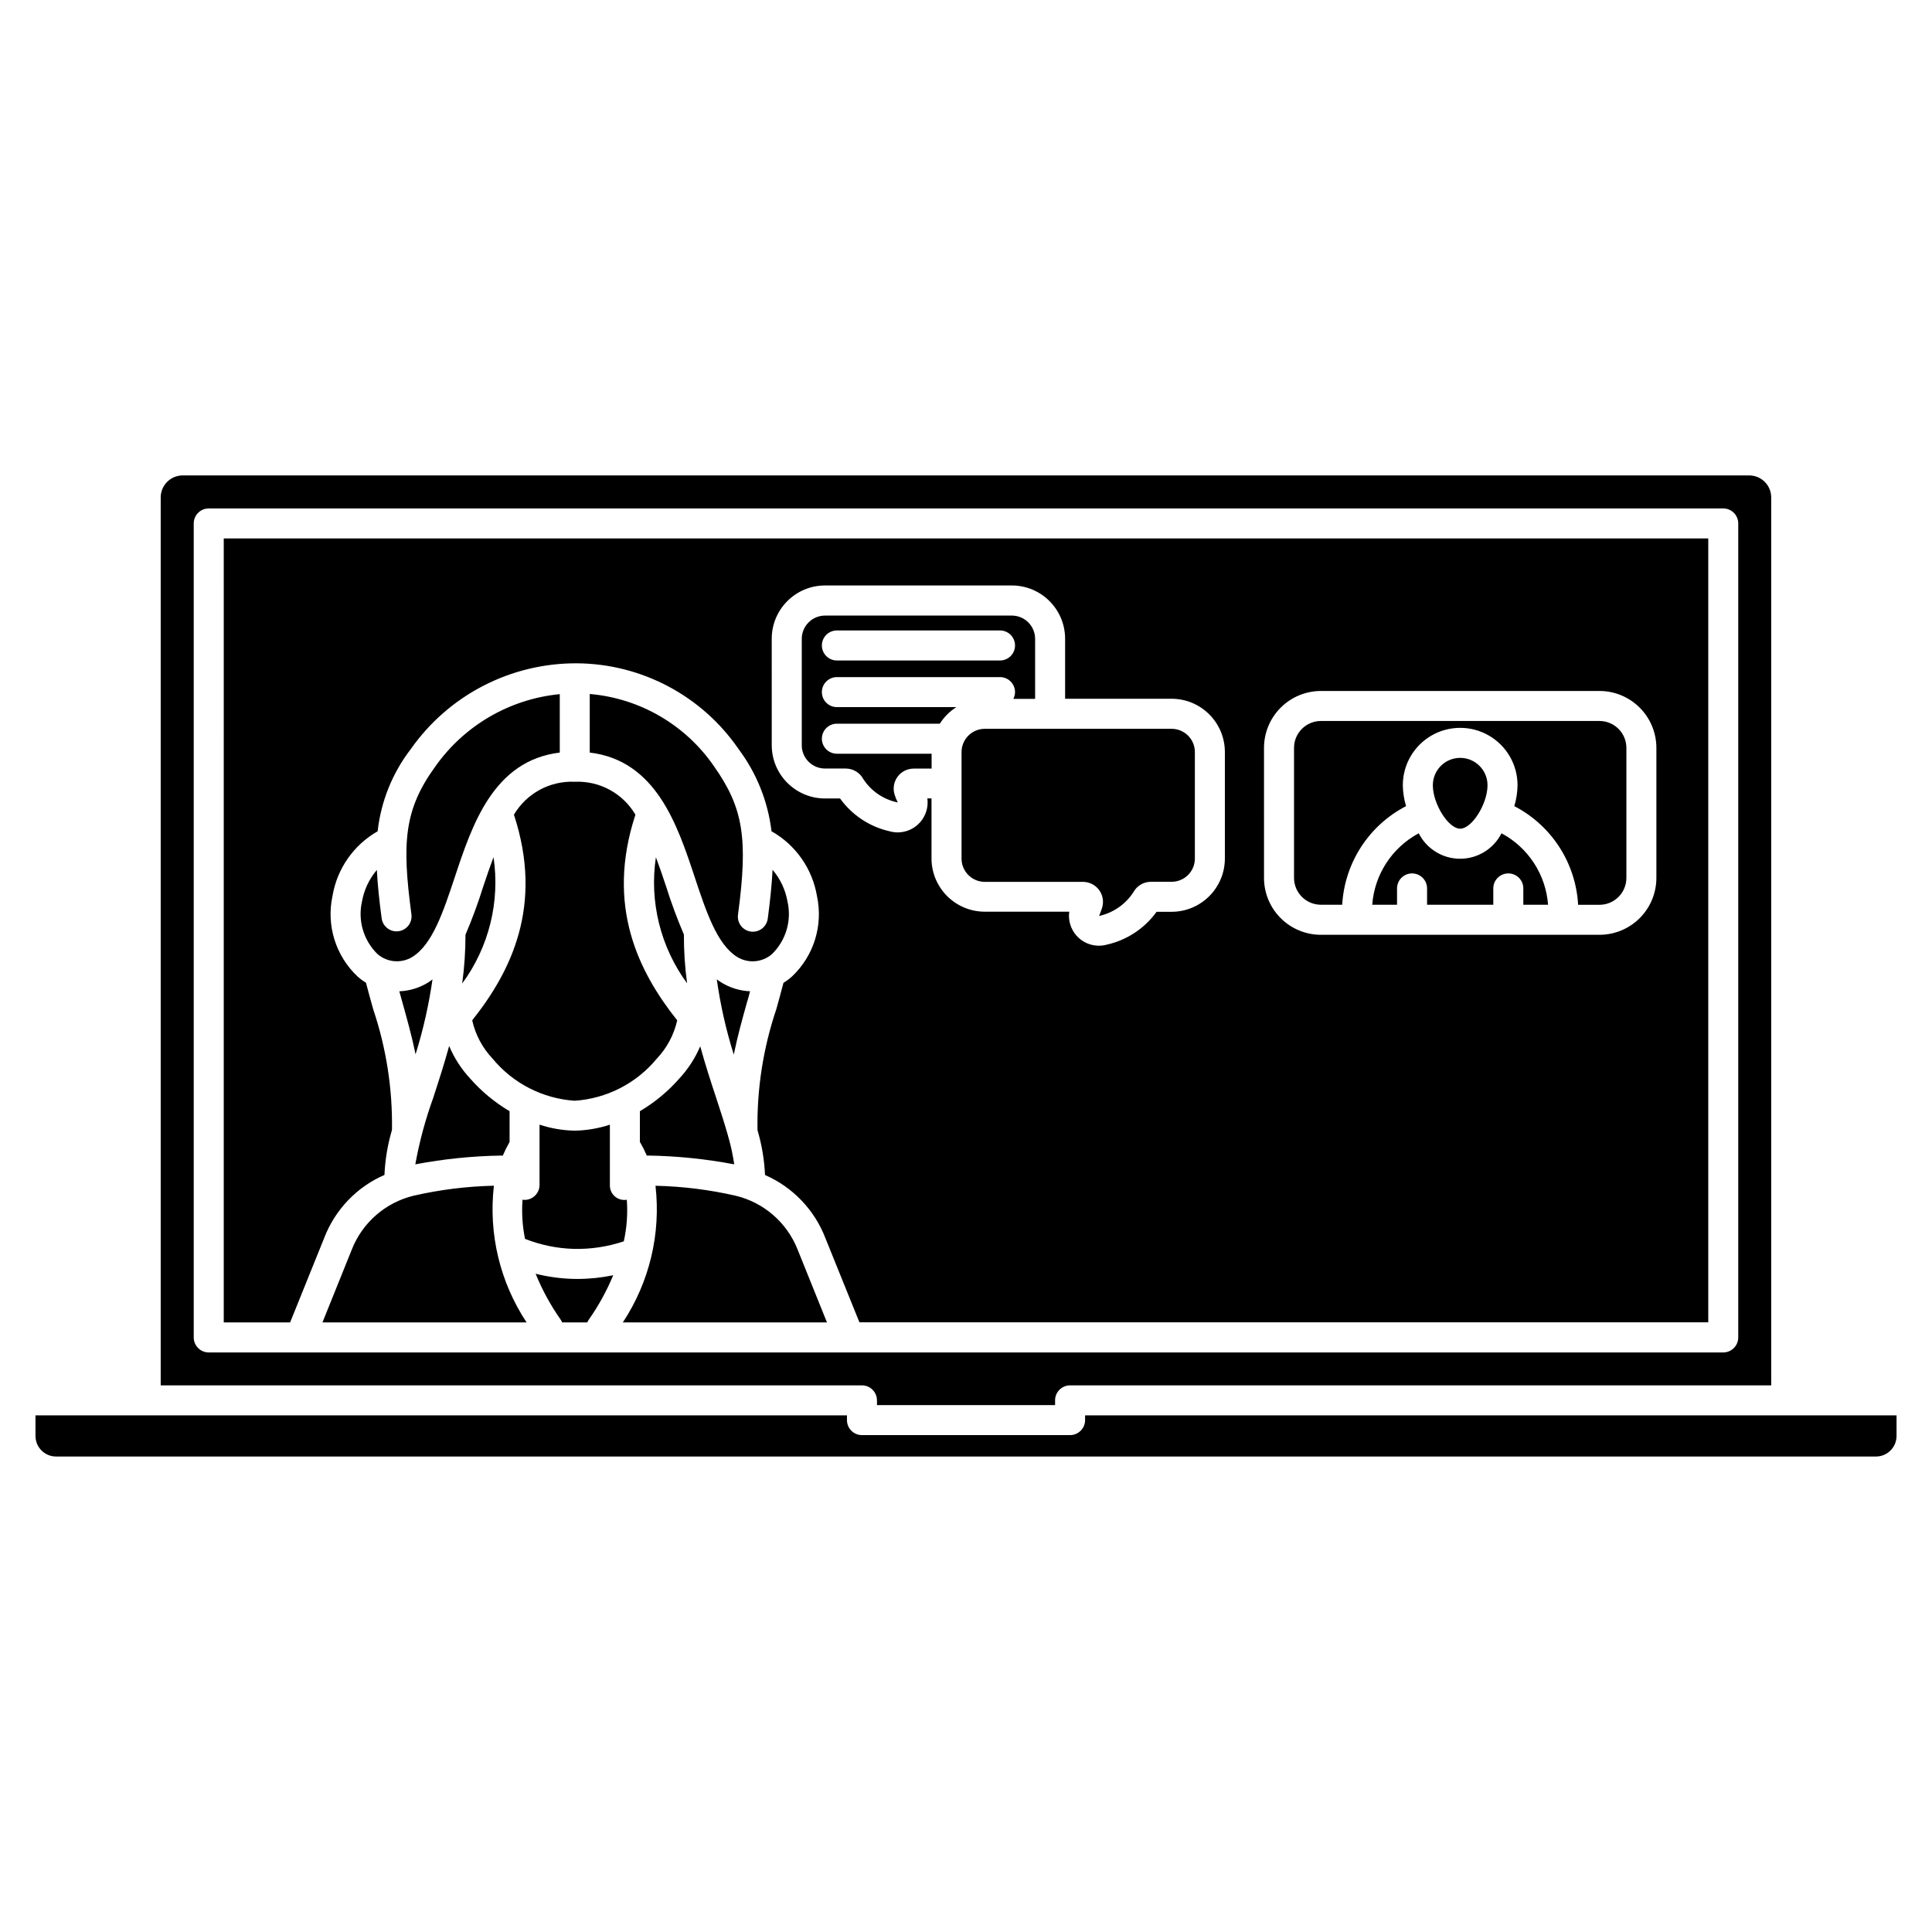 <?xml version="1.0" encoding="UTF-8"?>
<!-- Uploaded to: SVG Repo, www.svgrepo.com, Generator: SVG Repo Mixer Tools -->
<svg fill="#000000" width="800px" height="800px" version="1.1" viewBox="144 144 512 512" xmlns="http://www.w3.org/2000/svg">
 <path d="m376.41 515.11v1.258h47.199v-1.258h-0.004c0-2.195 1.781-3.977 3.981-3.977h185.8v-235.31c0-3.223-2.613-5.832-5.836-5.832h-415.13c-3.219 0-5.832 2.609-5.832 5.832v235.31h185.83c1.055-0.004 2.07 0.418 2.816 1.164 0.746 0.746 1.168 1.758 1.168 2.812zm-181.07-16.68v-215.71c0-2.195 1.781-3.977 3.977-3.977h401.36c2.195 0 3.977 1.781 3.977 3.977v215.71c0 2.199-1.781 3.981-3.977 3.981h-401.36c-2.195 0-3.977-1.781-3.977-3.981zm57.691-112.14c-2.539-18.938-1.969-27.699 6.305-39.129v0.004c7.68-10.906 19.73-17.922 33.008-19.211v15.484c-17.57 2.121-23.219 19.141-27.816 33.004-3.051 9.18-5.922 17.852-11.254 21.156-2.906 1.777-6.629 1.477-9.211-0.742-3.715-3.609-5.277-8.891-4.133-13.938 0.547-3.094 1.906-5.984 3.941-8.375 0.191 3.887 0.641 8.109 1.273 12.828 0.266 1.973 1.945 3.445 3.934 3.453 0.176-0.004 0.355-0.016 0.531-0.039 1.051-0.137 2.004-0.691 2.648-1.535 0.641-0.844 0.918-1.91 0.773-2.961zm86.566 0h-0.004c-0.172 1.062 0.09 2.144 0.73 3.008 0.637 0.867 1.602 1.434 2.664 1.578 1.066 0.141 2.144-0.152 2.988-0.816 0.844-0.664 1.387-1.641 1.5-2.707 0.633-4.727 1.062-8.945 1.262-12.852 2.047 2.406 3.414 5.312 3.961 8.422 1.145 5.047-0.418 10.328-4.133 13.938-2.582 2.223-6.301 2.519-9.207 0.742-5.328-3.305-8.211-11.977-11.254-21.16-4.602-13.867-10.25-30.902-27.82-33.008v-15.523c13.312 1.141 25.41 8.188 32.965 19.203 7.723 10.988 9.027 19.051 6.344 39.176zm-42.516 96.641c3.168-0.004 6.324-0.336 9.426-0.98-1.715 4.144-3.883 8.086-6.461 11.758-0.164 0.23-0.301 0.48-0.406 0.742h-6.656c-0.109-0.262-0.25-0.508-0.41-0.742-2.66-3.789-4.887-7.867-6.629-12.156 3.207 0.805 6.488 1.262 9.793 1.363 0.445 0.012 0.895 0.016 1.344 0.016zm-20.215-32.695c-7.652 0.121-15.285 0.898-22.805 2.328 1.086-6.019 2.684-11.938 4.773-17.691 1.367-4.199 2.852-8.773 4.195-13.672 1.34 3.184 3.227 6.102 5.574 8.629 3 3.418 6.523 6.336 10.441 8.645v0.148 8.016c-0.676 1.176-1.281 2.391-1.812 3.637-0.141-0.012-0.246-0.039-0.367-0.039zm19.621-99.07v0.004c3.195-0.113 6.356 0.637 9.156 2.172 2.801 1.539 5.137 3.801 6.754 6.555-7.922 24.145 0.797 41.582 11.066 54.5l0.004 0.004c-0.855 3.816-2.727 7.332-5.422 10.172-5.41 6.539-13.273 10.566-21.742 11.137-8.473-0.57-16.336-4.598-21.742-11.137-2.695-2.84-4.57-6.356-5.422-10.172 10.273-12.918 18.984-30.355 11.062-54.5v-0.004c1.629-2.754 3.969-5.019 6.777-6.555 2.809-1.535 5.977-2.285 9.176-2.172zm9.137 90.875v15.98h0.004c-0.047 1.156 0.434 2.269 1.305 3.031 0.867 0.762 2.035 1.09 3.176 0.895 0.277 3.691 0.008 7.402-0.797 11.016-4.301 1.445-8.82 2.121-13.352 2-4.394-0.137-8.734-1.035-12.82-2.652-0.699-3.414-0.922-6.906-0.664-10.379 0.176 0.031 0.355 0.047 0.531 0.055 2.199 0 3.977-1.781 3.977-3.981v-15.961c3.004 0.988 6.133 1.527 9.293 1.59h0.074c3.16-0.062 6.289-0.602 9.293-1.59zm7.953 4.594 0.004-8.012v-0.148c3.918-2.309 7.438-5.227 10.438-8.645 2.328-2.508 4.207-5.402 5.547-8.555 1.352 4.918 2.848 9.5 4.242 13.707 1.16 3.547 2.254 6.894 3.125 10.008v0.004c0.039 0.23 0.105 0.453 0.191 0.672 0.633 2.266 1.117 4.566 1.453 6.894-7.523-1.43-15.152-2.207-22.805-2.328h-0.039c-0.102 0.004-0.203 0.016-0.309 0.031-0.539-1.242-1.148-2.453-1.828-3.625zm28.473-37.336c-1.289 4.602-2.594 9.277-3.594 14.18l0.004 0.004c-2.047-6.512-3.551-13.184-4.504-19.945 0.387 0.285 0.785 0.566 1.199 0.82v0.004c2.297 1.418 4.926 2.223 7.625 2.336-0.223 0.859-0.461 1.719-0.711 2.606zm-16.812-17.598 0.004 0.004c-0.012 4.309 0.266 8.609 0.84 12.879-7.051-9.613-10.023-21.621-8.262-33.41 0.914 2.43 1.805 5.027 2.719 7.789 1.359 4.324 2.934 8.578 4.719 12.742zm-58.754 12.941c0.582-4.285 0.875-8.605 0.875-12.93 1.781-4.176 3.352-8.434 4.703-12.766 0.918-2.762 1.809-5.363 2.727-7.789v-0.004c1.762 11.82-1.223 23.859-8.305 33.488zm-7.871-1.062c-0.965 6.719-2.465 13.348-4.484 19.824-0.996-4.867-2.297-9.508-3.578-14.086-0.25-0.891-0.484-1.746-0.723-2.609h-0.004c2.703-0.109 5.328-0.914 7.629-2.332 0.418-0.266 0.777-0.535 1.16-0.812zm96.738 71.504 7.805 19.367h-54.094c7.051-10.68 10.113-23.5 8.652-36.211 7.168 0.16 14.305 1.047 21.297 2.652 7.426 1.801 13.516 7.09 16.34 14.191zm-71.801 19.367h-54.094l7.816-19.406c2.824-7.082 8.902-12.359 16.312-14.164 6.992-1.602 14.129-2.492 21.305-2.652-1.469 12.719 1.598 25.543 8.66 36.223zm-80.254 0h17.59l9.016-22.344c2.867-7.496 8.625-13.531 15.984-16.742 0.176-4.039 0.844-8.047 1.992-11.926 0.172-10.867-1.512-21.688-4.981-31.988-0.641-2.297-1.301-4.66-1.91-7.016h0.004c-0.801-0.488-1.551-1.043-2.25-1.668-5.781-5.449-8.297-13.523-6.633-21.293 1.203-7.234 5.602-13.543 11.973-17.176 0.879-7.938 3.922-15.477 8.797-21.801 10.07-14.324 26.512-22.805 44.02-22.711 17.148 0.117 33.156 8.617 42.855 22.758 4.762 6.356 7.762 13.855 8.703 21.742 6.41 3.625 10.84 9.949 12.055 17.211 1.664 7.769-0.852 15.844-6.637 21.293-0.695 0.625-1.445 1.184-2.246 1.668-0.609 2.356-1.262 4.719-1.902 7.012h-0.004c-3.477 10.32-5.16 21.16-4.973 32.047 1.141 3.863 1.809 7.848 1.988 11.871 7.359 3.211 13.125 9.238 16.004 16.734l9.016 22.305 224.95 0.004v-207.74h-393.41zm275.68-152.26c0.004-3.996 1.59-7.828 4.418-10.652 2.824-2.828 6.656-4.418 10.652-4.422h73.832c3.996 0 7.832 1.59 10.66 4.418 2.828 2.828 4.418 6.66 4.422 10.656v34.473c-0.004 3.996-1.594 7.828-4.418 10.652-2.828 2.824-6.656 4.414-10.652 4.418h-73.844c-3.996-0.004-7.828-1.594-10.652-4.418-2.828-2.824-4.414-6.656-4.418-10.652zm-130.46-28.926v0.004c0.012-7.793 6.324-14.105 14.117-14.113h49.523-0.004c7.793 0.008 14.105 6.324 14.113 14.113v15.91h28.223c7.793 0.004 14.109 6.32 14.117 14.109v28.23c-0.008 7.793-6.324 14.109-14.117 14.117h-3.984 0.004c-3.199 4.438-7.918 7.539-13.258 8.719-0.676 0.18-1.367 0.27-2.062 0.27-2.289-0.008-4.461-1-5.961-2.731-1.5-1.727-2.18-4.019-1.863-6.285h-22.391c-7.789-0.012-14.102-6.324-14.113-14.117v-15.91h-1.098c0.305 2.266-0.379 4.551-1.875 6.277-1.496 1.723-3.66 2.723-5.945 2.738-0.695 0-1.391-0.09-2.062-0.27-5.344-1.176-10.062-4.281-13.258-8.719h-3.984c-7.789-0.008-14.105-6.32-14.117-14.109zm298.09 205.82v5.453c-0.004 3.012-2.441 5.449-5.453 5.457h-482.3c-3.008-0.008-5.449-2.445-5.449-5.457v-5.453h215.05v1.258c0 2.195 1.781 3.977 3.977 3.977h55.148c2.199 0 3.981-1.781 3.981-3.977v-1.258zm-241.63-181.94h49.523c3.398 0 6.156 2.758 6.156 6.156v28.219c0 3.402-2.758 6.16-6.156 6.164h-5.488c-1.945 0-3.734 1.066-4.656 2.777-2.09 3.207-5.356 5.461-9.09 6.281 0.309-0.719 0.578-1.449 0.809-2.191 0.488-1.605 0.191-3.344-0.805-4.695-0.996-1.348-2.57-2.144-4.25-2.152h-26.043c-3.398-0.004-6.152-2.762-6.156-6.16v-28.242c0.004-3.398 2.758-6.152 6.156-6.156zm-42.336 10.527h5.488c1.945 0.004 3.731 1.07 4.656 2.777 2.086 3.215 5.383 5.453 9.137 6.207-0.352-0.68-0.641-1.391-0.855-2.121-0.488-1.605-0.191-3.344 0.805-4.695 0.996-1.348 2.57-2.144 4.246-2.152h4.773v-3.945h-25.105c-2.195 0-3.977-1.781-3.977-3.977 0-2.199 1.781-3.981 3.977-3.981h27.273c1.125-1.77 2.625-3.269 4.398-4.391h-31.672c-2.195 0-3.977-1.781-3.977-3.977 0-2.195 1.781-3.977 3.977-3.977h43.234c2.195 0 3.977 1.781 3.977 3.977-0.004 0.621-0.156 1.234-0.445 1.789h5.769v-15.91c-0.008-3.398-2.758-6.152-6.156-6.16h-49.523c-3.398 0.004-6.156 2.758-6.16 6.16v28.223c0.008 3.398 2.762 6.148 6.16 6.152zm3.144-36.594h43.234c2.195 0 3.977 1.781 3.977 3.977 0 2.199-1.781 3.981-3.977 3.981h-43.234c-2.195 0-3.977-1.781-3.977-3.981 0-2.195 1.781-3.977 3.977-3.977zm165.18 52.539c-3.113 0-7.246-6.57-7.246-11.527h0.004c0-4 3.242-7.246 7.242-7.246 4.004 0 7.246 3.246 7.246 7.246 0 4.953-4.133 11.527-7.246 11.527zm23.293 20.152h-6.559v-4.328c0-2.195-1.781-3.977-3.977-3.977-2.199 0-3.981 1.781-3.981 3.977v4.328h-17.551v-4.328c0-2.195-1.781-3.977-3.981-3.977-2.195 0-3.977 1.781-3.977 3.977v4.328h-6.574c0.594-8.004 5.242-15.152 12.324-18.938 2.09 4.137 6.332 6.746 10.965 6.746 4.637 0 8.879-2.609 10.969-6.746 7.086 3.781 11.742 10.926 12.34 18.934zm-67.324-7.106v-34.473c0.004-3.93 3.188-7.113 7.117-7.121h73.832c3.934 0 7.125 3.188 7.129 7.121v34.473c-0.004 3.93-3.188 7.113-7.117 7.117h-5.676c-0.613-11.094-7.043-21.035-16.906-26.145 0.539-1.801 0.824-3.668 0.852-5.547 0-5.43-2.894-10.449-7.598-13.164-4.703-2.715-10.496-2.715-15.199 0-4.703 2.715-7.602 7.734-7.602 13.164 0.027 1.879 0.316 3.746 0.855 5.547-9.863 5.106-16.293 15.039-16.918 26.129h-5.652c-3.922-0.004-7.106-3.18-7.117-7.102z"/>
</svg>
